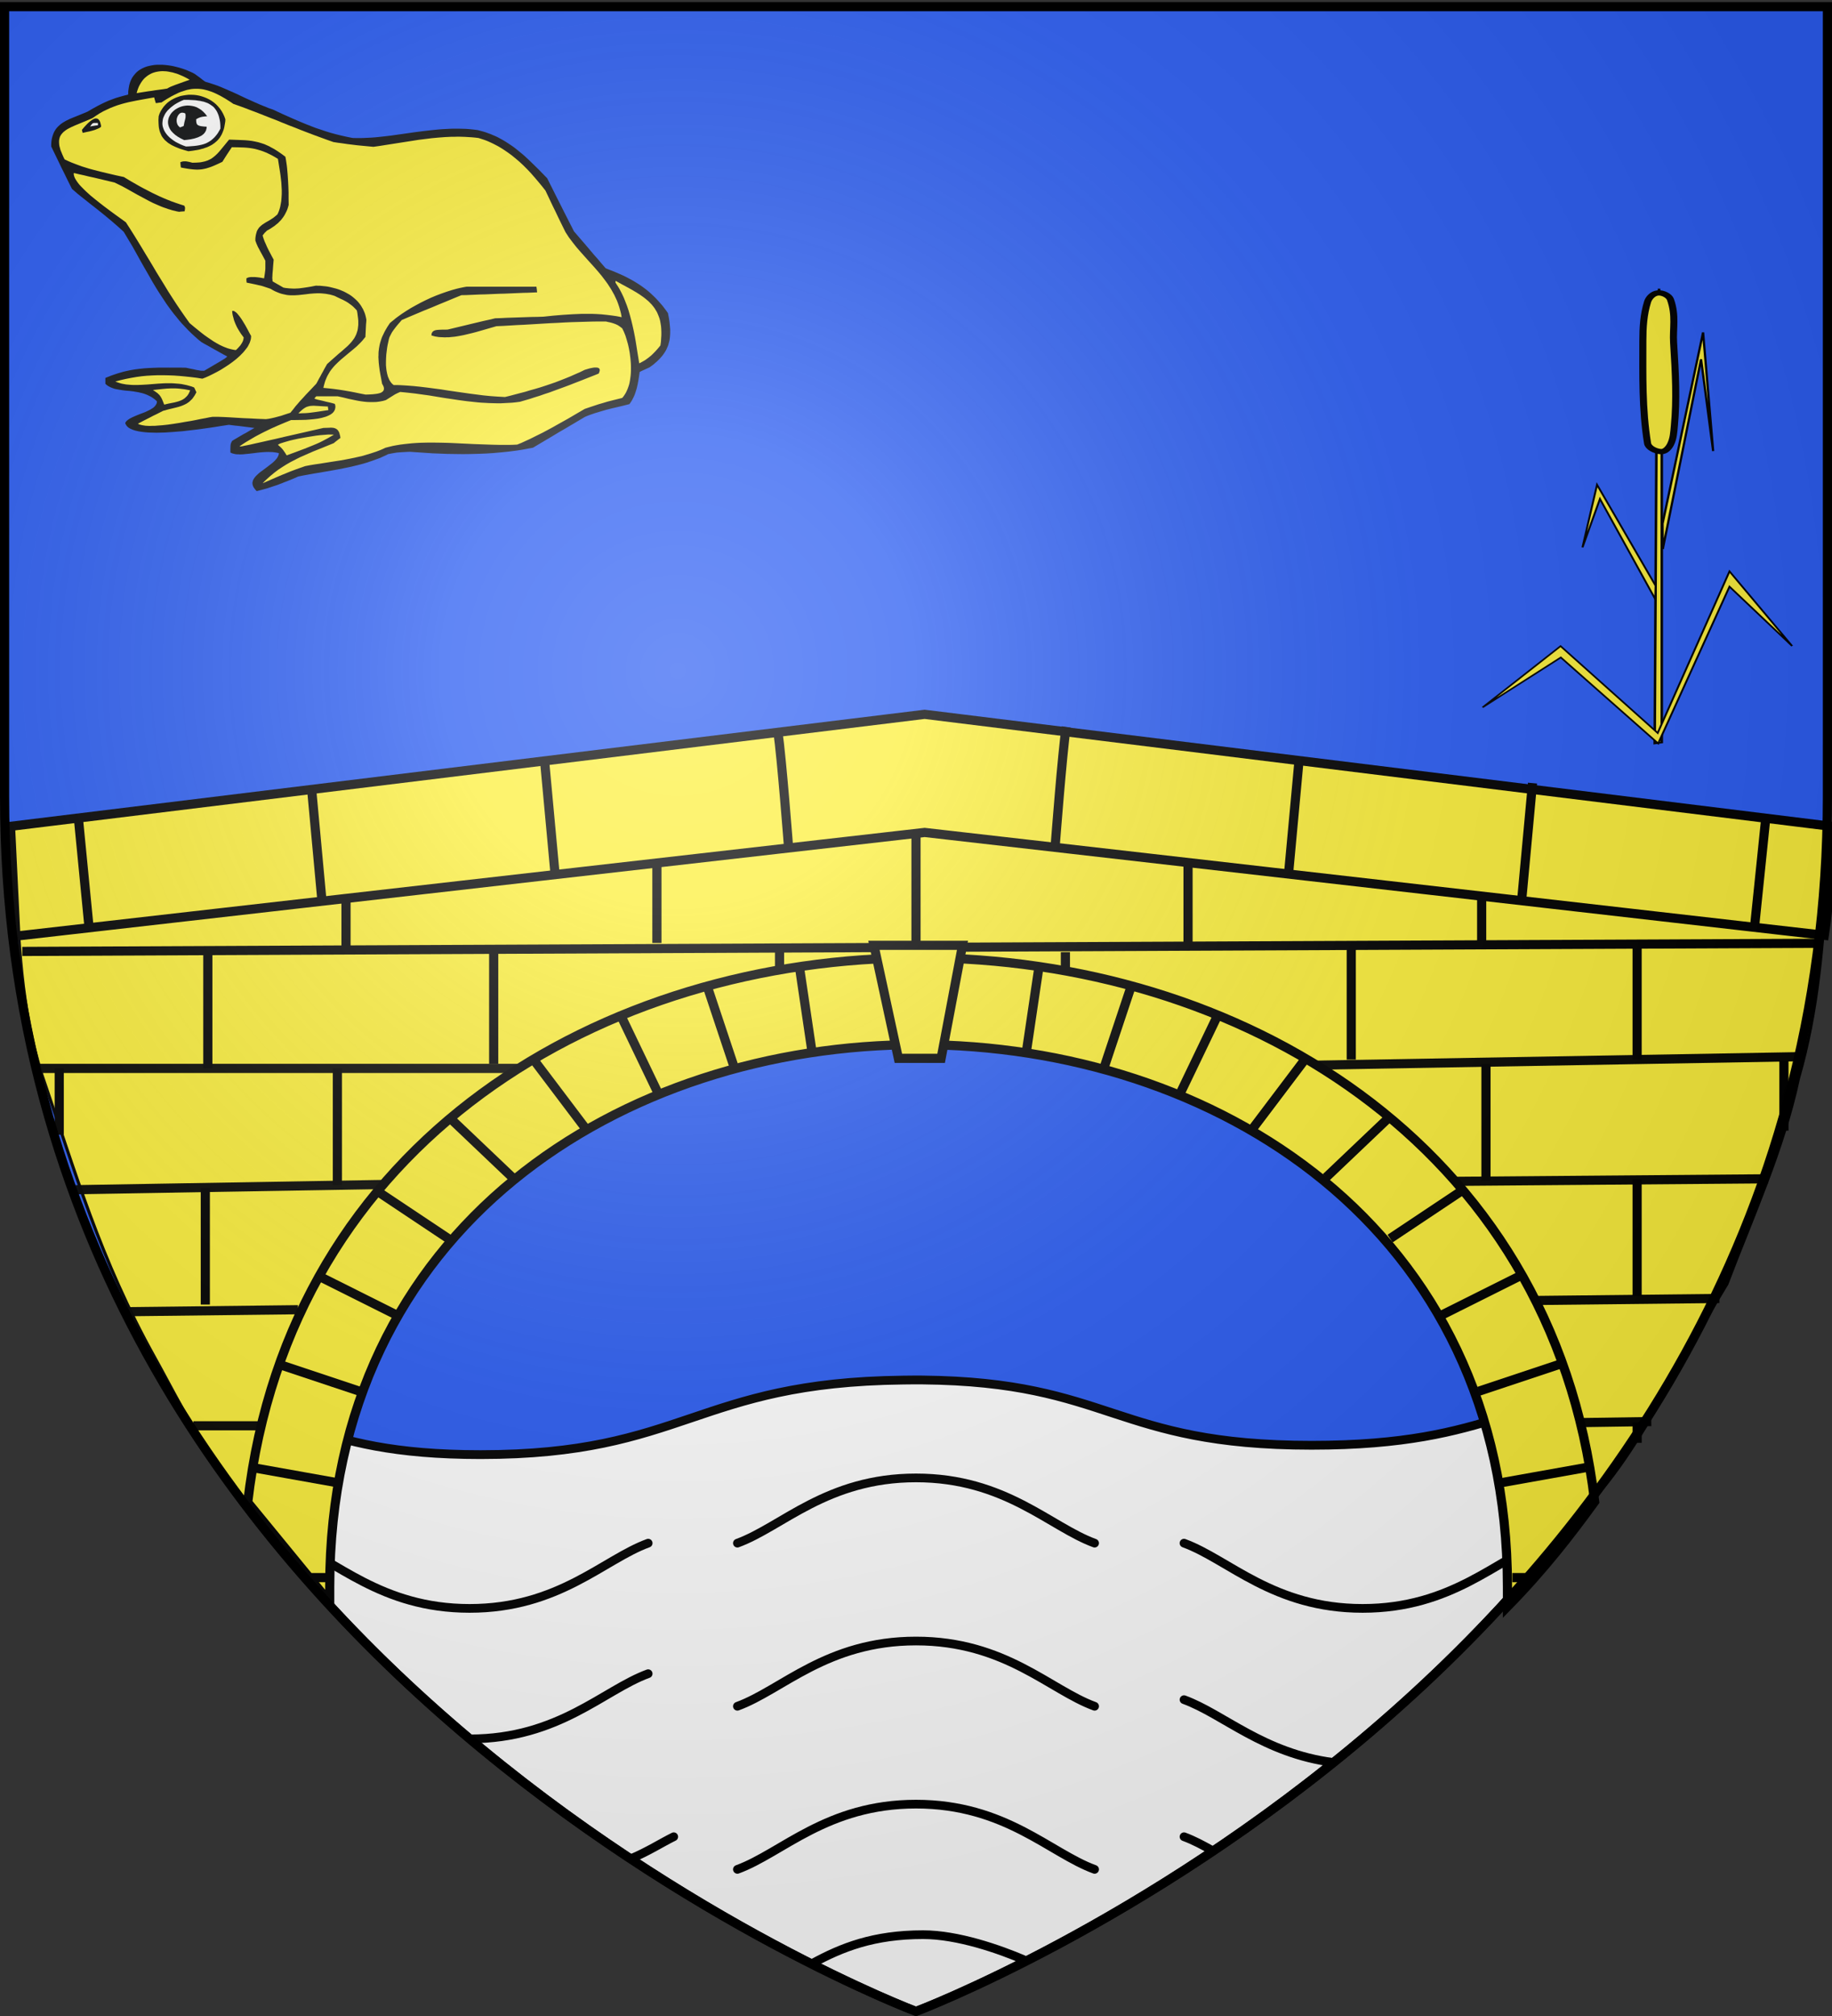 <svg xmlns="http://www.w3.org/2000/svg" xmlns:xlink="http://www.w3.org/1999/xlink" width="600" height="660" version="1.0"><rect width="100%" height="100%" fill="#333333" stroke="none"/><desc>Flag of Canton of Valais (Wallis)</desc><defs><pattern id="n" width="63.433" height="32.822" patternTransform="translate(706.076 -110.317)" patternUnits="userSpaceOnUse"><path d="M1 16.188V1m45.974 15.188v15.634H15.96V16.188M31.467 1v15.188M1 31.822h61.433M1 16.188h61.433" style="fill:none;fill-opacity:1;fill-rule:evenodd;stroke:#000;stroke-width:2;stroke-linecap:square;stroke-linejoin:miter;stroke-miterlimit:4;stroke-dasharray:none;stroke-opacity:1;display:inline"/></pattern><pattern xlink:href="#n" id="o" patternTransform="translate(706.076 -110.317)"/><pattern xlink:href="#n" id="p" patternTransform="translate(706.076 -110.317)"/><pattern xlink:href="#n" id="q" patternTransform="translate(706.076 -110.317)"/><pattern xlink:href="#o" id="u" patternTransform="translate(1455.798 -99.233)"/><pattern xlink:href="#p" id="s" patternTransform="translate(1455.798 -99.233)"/><pattern xlink:href="#q" id="r" patternTransform="translate(1455.798 -99.233)"/><pattern xlink:href="#F" id="E" patternTransform="translate(1455.798 -99.233)"/><pattern xlink:href="#G" id="D" patternTransform="translate(1455.798 -99.233)"/><pattern xlink:href="#H" id="C" patternTransform="translate(1455.798 -99.233)"/><pattern xlink:href="#y" id="F" patternTransform="translate(706.076 -110.317)"/><pattern xlink:href="#y" id="G" patternTransform="translate(706.076 -110.317)"/><pattern xlink:href="#y" id="H" patternTransform="translate(706.076 -110.317)"/><pattern id="y" width="63.433" height="32.822" patternTransform="translate(706.076 -110.317)" patternUnits="userSpaceOnUse"><path d="M1 16.188V1m45.974 15.188v15.634H15.96V16.188M31.467 1v15.188M1 31.822h61.433M1 16.188h61.433" style="fill:none;fill-opacity:1;fill-rule:evenodd;stroke:#000;stroke-width:2;stroke-linecap:square;stroke-linejoin:miter;stroke-miterlimit:4;stroke-dasharray:none;stroke-opacity:1;display:inline"/></pattern><pattern id="aG" width="63.433" height="32.822" patternTransform="translate(706.076 -110.317)" patternUnits="userSpaceOnUse"><path d="M1 16.188V1m45.974 15.188v15.634H15.96V16.188M31.467 1v15.188M1 31.822h61.433M1 16.188h61.433" style="fill:none;fill-opacity:1;fill-rule:evenodd;stroke:#000;stroke-width:2;stroke-linecap:square;stroke-linejoin:miter;stroke-miterlimit:4;stroke-dasharray:none;stroke-opacity:1;display:inline"/></pattern><pattern xlink:href="#aG" id="aH" patternTransform="translate(706.076 -110.317)"/><pattern xlink:href="#aG" id="aI" patternTransform="translate(706.076 -110.317)"/><pattern xlink:href="#aG" id="aJ" patternTransform="translate(706.076 -110.317)"/><pattern xlink:href="#aH" id="aM" patternTransform="translate(1455.798 -99.233)"/><pattern xlink:href="#aI" id="aL" patternTransform="translate(1455.798 -99.233)"/><pattern xlink:href="#aJ" id="aK" patternTransform="translate(1455.798 -99.233)"/><pattern xlink:href="#aX" id="aW" patternTransform="translate(1455.798 -99.233)"/><pattern xlink:href="#aY" id="aV" patternTransform="translate(1455.798 -99.233)"/><pattern xlink:href="#aZ" id="aU" patternTransform="translate(1455.798 -99.233)"/><pattern xlink:href="#aQ" id="aX" patternTransform="translate(706.076 -110.317)"/><pattern xlink:href="#aQ" id="aY" patternTransform="translate(706.076 -110.317)"/><pattern xlink:href="#aQ" id="aZ" patternTransform="translate(706.076 -110.317)"/><pattern id="aQ" width="63.433" height="32.822" patternTransform="translate(706.076 -110.317)" patternUnits="userSpaceOnUse"><path d="M1 16.188V1m45.974 15.188v15.634H15.96V16.188M31.467 1v15.188M1 31.822h61.433M1 16.188h61.433" style="fill:none;fill-opacity:1;fill-rule:evenodd;stroke:#000;stroke-width:2;stroke-linecap:square;stroke-linejoin:miter;stroke-miterlimit:4;stroke-dasharray:none;stroke-opacity:1;display:inline"/></pattern><g id="f"><path id="e" d="M0 0v1h.5z" transform="rotate(18 3.157 -.5)"/><use xlink:href="#e" width="810" height="540" transform="scale(-1 1)"/></g><g id="g"><use xlink:href="#f" width="810" height="540" transform="rotate(72)"/><use xlink:href="#f" width="810" height="540" transform="rotate(144)"/></g><g id="j"><path id="i" d="M0 0v1h.5z" transform="rotate(18 3.157 -.5)"/><use xlink:href="#i" width="810" height="540" transform="scale(-1 1)"/></g><g id="k"><use xlink:href="#j" width="810" height="540" transform="rotate(72)"/><use xlink:href="#j" width="810" height="540" transform="rotate(144)"/></g><g id="L"><path id="K" d="M0 0v1h.5z" transform="rotate(18 3.157 -.5)"/><use xlink:href="#K" width="810" height="540" transform="scale(-1 1)"/></g><g id="M"><use xlink:href="#L" width="810" height="540" transform="rotate(72)"/><use xlink:href="#L" width="810" height="540" transform="rotate(144)"/></g><g id="aa"><path id="Z" d="M0 0v1h.5z" transform="rotate(18 3.157 -.5)"/><use xlink:href="#Z" width="810" height="540" transform="scale(-1 1)"/></g><g id="ab"><use xlink:href="#aa" width="810" height="540" transform="rotate(72)"/><use xlink:href="#aa" width="810" height="540" transform="rotate(144)"/></g><g id="an"><path id="am" d="M0 0v1h.5z" transform="rotate(18 3.157 -.5)"/><use xlink:href="#am" width="810" height="540" transform="scale(-1 1)"/></g><g id="ao"><use xlink:href="#an" width="810" height="540" transform="rotate(72)"/><use xlink:href="#an" width="810" height="540" transform="rotate(144)"/></g><g id="aC"><path id="aB" d="M0 0v1h.5z" transform="rotate(18 3.157 -.5)"/><use xlink:href="#aB" width="810" height="540" transform="scale(-1 1)"/></g><g id="aD"><use xlink:href="#aC" width="810" height="540" transform="rotate(72)"/><use xlink:href="#aC" width="810" height="540" transform="rotate(144)"/></g><g id="bd"><path id="bc" d="M0 0v1h.5z" transform="rotate(18 3.157 -.5)"/><use xlink:href="#bc" width="810" height="540" transform="scale(-1 1)"/></g><g id="be"><use xlink:href="#bd" width="810" height="540" transform="rotate(72)"/><use xlink:href="#bd" width="810" height="540" transform="rotate(144)"/></g><g id="bh"><path id="bg" d="M0 0v1h.5z" transform="rotate(18 3.157 -.5)"/><use xlink:href="#bg" width="810" height="540" transform="scale(-1 1)"/></g><g id="bi"><use xlink:href="#bh" width="810" height="540" transform="rotate(72)"/><use xlink:href="#bh" width="810" height="540" transform="rotate(144)"/></g><radialGradient xlink:href="#a" id="bC" cx="221.445" cy="226.331" r="300" fx="221.445" fy="226.331" gradientTransform="matrix(1.353 0 0 1.349 -77.63 -85.747)" gradientUnits="userSpaceOnUse"/><linearGradient id="a"><stop offset="0" style="stop-color:white;stop-opacity:.314"/><stop offset=".19" style="stop-color:white;stop-opacity:.251"/><stop offset=".6" style="stop-color:#6b6b6b;stop-opacity:.125"/><stop offset="1" style="stop-color:black;stop-opacity:.125"/></linearGradient></defs><g style="display:inline"><path d="M300 658.5s298.5-112.32 298.5-397.772V2.176H1.5v258.552C1.5 546.18 300 658.5 300 658.5" style="fill:#2b5df2;fill-opacity:1;fill-rule:evenodd;stroke:none;stroke-width:1px;stroke-linecap:butt;stroke-linejoin:miter;stroke-opacity:1"/><g style="fill:#2b5df2"><path d="M302.031 451.813c-1.995-.02-4.06.007-6.187.03-68.045.764-71.618 24.407-138.469 24.407-56.666 0-62.784-16.953-103.312-22.594C139.728 598.196 300 658.5 300 658.5s161.253-60.683 246.719-206.187c-50.848 3.187-56.332 20.874-117.157 20.875-64.761 0-65.675-20.771-127.53-21.375" style="fill:#fff;fill-opacity:1;fill-rule:evenodd;stroke:none" transform="translate(0 -.031)"/><g style="fill:none;stroke:#000;stroke-opacity:1"><path d="M241.506 505.23c14.623-5.34 29.247-21.36 58.494-21.36s43.87 16.02 58.494 21.36M241.506 612.03c14.623-5.34 29.247-21.36 58.494-21.36s43.87 16.02 58.494 21.36M153.906 569.313c29.163-.047 43.773-16.012 58.375-21.344M241.506 558.63c14.623-5.34 29.247-21.36 58.494-21.36s43.87 16.02 58.494 21.36M206.563 608.563c5.794-2.448 10.132-5.272 14.093-7.22M335.828 641.828c-8.639-3.718-22.24-8.422-33.515-8.422-16.165 0-26.63 4.165-36.281 9.43M387.781 556.469c12.905 4.712 25.942 17.577 48.906 20.562M387.781 601.344c3.112 1.136 6.247 2.807 9.5 4.656M387.77 505.23c14.623 5.34 29.247 21.36 58.494 21.36s43.87-16.02 58.494-21.36M95.298 505.23c14.624 5.34 29.247 21.36 58.495 21.36s43.87-16.02 58.494-21.36" style="fill:none;fill-opacity:1;fill-rule:evenodd;stroke:#000;stroke-width:2.846;stroke-linecap:round;stroke-linejoin:round;stroke-miterlimit:4;stroke-opacity:1;stroke-dasharray:none" transform="translate(0 -.031)"/></g><path d="M302.031 450.375c-2.017-.02-4.094.007-6.219.031-34.186.383-52.34 6.588-70.093 12.594-17.754 6.005-35.086 11.812-68.344 11.812-28.191 0-43.623-4.18-57.219-9.093S74.698 455.096 54.25 452.25l-2.906-.406 1.5 2.531C138.817 599.435 299.5 659.844 299.5 659.844l.5.187.5-.187S462.163 599.06 547.938 453.03l1.375-2.312-2.688.187c-25.585 1.604-39.869 6.88-55.156 11.688-15.288 4.807-31.632 9.156-61.906 9.156-32.23 0-48.36-5.11-64.407-10.375s-32.038-10.696-63.125-11m0 2.875c30.769.3 46.153 5.572 62.219 10.844s32.78 10.531 65.313 10.531c30.55 0 47.377-4.479 62.75-9.312 14.737-4.634 28.35-9.487 51.687-11.282-84.77 141.935-241.244 201.89-244 202.938-2.752-1.046-158.041-60.542-243.031-201.313 18.047 2.924 29.24 8.06 42.219 12.75 13.761 4.973 29.712 9.282 58.187 9.281 33.593 0 51.493-5.993 69.25-12s35.392-12.026 69.25-12.406c2.128-.024 4.183-.05 6.156-.031" style="fill:#000;fill-opacity:1;fill-rule:evenodd;stroke:none" transform="translate(0 -.031)"/><g style="fill:#fcef3c"><g style="fill:#fcef3c;display:inline"><g style="fill:#fcef3c;stroke:#000"><g style="fill:#fcef3c;stroke:#000"><g style="fill:#fcef3c;stroke:#000"><path d="M305.49 159.373 3.333 193.248c1.298 21.906 1.843 43.812 8.754 65.718 10.89 31.611 19.05 60.498 36.998 92.7 11.107 19.928 26.263 53.035 48.592 58.738 1.04-115.425 100.066-172.247 200.406-173.187 103.526-.97 208.45 57.533 208.625 172.468 23.573-14.833 39.023-52.412 57.283-82.121 8.369-22.084 18.505-44.088 23.431-67.285 6.453-22.323 8.084-44.646 9.38-66.969z" style="fill:#fcef3c;fill-opacity:1;fill-rule:evenodd;stroke:#000;stroke-width:1;stroke-linecap:butt;stroke-linejoin:miter;stroke-miterlimit:4;stroke-opacity:1;stroke-dasharray:none;display:inline" transform="translate(1.6 92.774)"/><path d="m5.692 218.708 589.754-2.675M66.468 218.765v38.184M65.64 296.133v38.184M534.573 372.915v6.67M534.573 293.304v38.184M534.573 215.937v38.184M440.952 215.937v38.184M160.089 217.351v38.184M108.894 256.95v38.183M485.075 255.535v38.184M582.656 254.363v23.026M17.799 256.95v21.752" style="fill:#fcef3c;stroke:#000;stroke-width:3;stroke-linecap:butt;stroke-linejoin:miter;stroke-miterlimit:4;stroke-opacity:1;stroke-dasharray:none" transform="translate(1.6 92.774)"/><path d="M40.267 336.648 96 336M61.711 374H84M23.197 296.709 124 295M11.38 257H169M513 373l26.207-.385M499 333l62.525-.68M472 294l105.506-.858M426 256l163.328-2.865" style="fill:#fcef3c;fill-opacity:1;fill-rule:evenodd;stroke:#000;stroke-width:3;stroke-linecap:butt;stroke-linejoin:miter;stroke-miterlimit:4;stroke-opacity:.97;stroke-dasharray:none" transform="translate(1.6 92.774)"/><path d="M347.33 218.937v6.184M253.71 217.937v6.184" style="fill:#fcef3c;stroke:#000;stroke-width:3;stroke-linecap:butt;stroke-linejoin:miter;stroke-miterlimit:4;stroke-opacity:1;stroke-dasharray:none" transform="translate(1.6 92.774)"/></g><path d="M213.546 187.753v28.184M387.495 190.339v26.184M298.4 177.753v38.184M111.723 201.167v16.184M483.661 199.753v16.184" style="fill:#fcef3c;stroke:#000;stroke-width:3;stroke-linecap:butt;stroke-linejoin:miter;stroke-miterlimit:4;stroke-opacity:1;stroke-dasharray:none" transform="translate(1.6 92.774)"/></g><g style="fill:#fcef3c;stroke:#000"><g style="fill:#fcef3c;stroke:#000"><path d="M1026.175-314.82v-5.13c0-236.945 385.716-236.462 385.716 0v6.444c11.882-12.116 20.604-23.405 28.568-34.367-28.096-236.781-413.474-238.08-441.144.262z" style="fill:#fcef3c;fill-opacity:1;fill-rule:evenodd;stroke:#000;stroke-width:3;stroke-linecap:butt;stroke-linejoin:miter;stroke-miterlimit:4;stroke-opacity:1;stroke-dasharray:none;display:inline" transform="translate(-918.186 839.48)"/><path d="m1204.412-530 8 37h14l7-37z" style="fill:#fcef3c;fill-opacity:1;fill-rule:evenodd;stroke:#000;stroke-width:3;stroke-linecap:butt;stroke-linejoin:miter;stroke-miterlimit:4;stroke-opacity:1;stroke-dasharray:none" transform="translate(-918.186 839.48)"/></g><g style="fill:#fcef3c;stroke:#000"><path d="M1019.138-323H1025M1001-359l28 5M1009-393l27 9M1022-422l26 13M1041-450l24 16M1065.5-473.5 1086-454M1093-492.5l17 22.5M1122-506l12 25M1180-523l4 27M1150-516l9 27" style="fill:#fcef3c;stroke:#000;stroke-width:3;stroke-linecap:butt;stroke-linejoin:miter;stroke-miterlimit:4;stroke-opacity:1;stroke-dasharray:none" transform="translate(-918.186 839.48)"/></g><g style="fill:#fcef3c;stroke:#000"><path d="M1017.986-323H1025M1001-359l28 5M1009-393l27 9M1022-422l26 13M1041-450l24 16M1065.5-473.5 1086-454M1093-492.5l17 22.5M1122-506l12 25M1180-523l4 27M1150-516l9 27" style="fill:#fcef3c;stroke:#000;stroke-width:3;stroke-linecap:butt;stroke-linejoin:miter;stroke-miterlimit:4;stroke-opacity:1;stroke-dasharray:none" transform="matrix(-1 0 0 1 1520.279 839.48)"/></g></g><g style="fill:#fcef3c;stroke:#000"><path d="m1.84 177.753 299.387-36.669 296.985 36.67c-.13 11.891-.463 23.783-2.32 35.675l-294.665-33.676L3.591 213.694z" style="fill:#fcef3c;fill-opacity:1;fill-rule:evenodd;stroke:#000;stroke-width:3;stroke-linecap:butt;stroke-linejoin:miter;stroke-miterlimit:4;stroke-opacity:1;stroke-dasharray:none" transform="translate(1.6 92.774)"/><g style="fill:#fcef3c;stroke:#000"><path d="M253.144 146.64c1.276 8.613 3.536 38.184 3.536 38.184M176.777 156.54l3.535 38.184M100.41 165.025l3.535 38.184M24.042 174.803l3.535 36.184" style="fill:#fcef3c;stroke:#000;stroke-width:3;stroke-linecap:butt;stroke-linejoin:miter;stroke-miterlimit:4;stroke-opacity:1;stroke-dasharray:none" transform="translate(1.6 92.774)"/></g><g style="fill:#fcef3c;stroke:#000"><path d="M253.144 146.64c1.276 8.613 3.536 38.184 3.536 38.184M176.777 156.54l3.535 38.184M100.41 165.025l3.535 38.184M24.042 176.803l3.535 34.184" style="fill:#fcef3c;stroke:#000;stroke-width:3;stroke-linecap:butt;stroke-linejoin:miter;stroke-miterlimit:4;stroke-opacity:1;stroke-dasharray:none" transform="matrix(-1 0 0 1 602.322 91.35)"/></g></g></g></g></g><g style="display:inline"><path d="m176.324 236.992.383-.536.306-.498.192-.497.115-.498.038-.498-.077-.46-.115-.46-.191-.42-.268-.46-.307-.422-.344-.42-.422-.422-.42-.421-.46-.422-.498-.383-2.107-1.647-2.03-1.646-.42-.422-.422-.421-.383-.46-.345-.42-.268-.46-.23-.498-.153-.46-.076-.498.536-.153.574-.115.575-.076.574-.077 1.187-.038h1.188l1.225.076 1.226.115 1.225.153 1.226.154 1.187.153 1.149.115 1.11.115 1.035.038.498-.038h.497l.46-.039.421-.076.422-.115.42-.115.384-.153.345-.192v-1.379l-.039-1.11-.038-.46-.115-.498-.191-.46-.269-.497-.957-.613-.996-.613-.995-.613-.996-.612-1.034-.575-.996-.613-.996-.612-1.034-.613 1.15-.153 1.148-.154 1.149-.153 1.149-.153 1.149-.153 1.149-.115 1.149-.153 1.149-.153 1.225.191 1.724.268 2.183.383 2.527.383 2.834.421 3.026.383 3.14.383 3.18.269 1.608.114 1.57.115 1.532.039 1.493.038 1.456-.038 1.378-.039 1.303-.115 1.263-.153 1.15-.191 1.072-.268.919-.307.842-.383.69-.421.574-.536.383-.575.268-.65-.191-.307-.192-.307-.268-.268-.306-.268-.345-.268-.345-.23-.42-.23-.422-.23-.881-.42-.957-.422-.996-.421-.996-.383-.996-.421-.919-.46-.46-.23-.42-.23-.384-.268-.383-.23-.344-.267-.307-.307-.268-.306-.191-.307-.192-.306-.153-.345-.077-.383v-.383l.537-.536.574-.46.575-.42.612-.384.575-.306.613-.307.65-.268.613-.23.651-.19.613-.154.651-.153.651-.115 1.264-.23 1.264-.153 1.264-.115 1.225-.153 1.188-.192 1.149-.23.536-.114.536-.192.498-.191.498-.23.498-.268.46-.268.42-.345.422-.383v-2.221l-.958-.422-.919-.383-.92-.344-.88-.307-.88-.306-.882-.268-.88-.268-.881-.23-1.685-.383-1.724-.307-1.685-.23-1.723-.19-1.686-.116-1.761-.076-1.762-.077h-7.66l-2.106.038-1.685.383-1.302.268-.958.23-.727.115-.536.115-.46.038h-.919l-2.49-1.532-1.914-1.187-1.38-.842-.957-.613-.65-.421-.384-.307-.268-.23-.23-.268 1.188-.65 1.187-.69 1.149-.69 1.149-.65 1.149-.69 1.149-.69 1.149-.65 1.149-.69 1.263-1.072 1.226-1.15 1.149-1.11 1.149-1.187 1.072-1.187 1.073-1.188 1.034-1.225.957-1.264.996-1.264.919-1.264.919-1.302.88-1.302.843-1.34.843-1.341.843-1.34.804-1.34 1.57-2.72 1.494-2.758 1.493-2.719 1.494-2.757 1.455-2.758 1.456-2.719 1.531-2.68 1.532-2.682 1.15-1.11 1.187-1.111 1.187-1.073 1.187-1.072 2.375-2.068 2.412-2.03 2.375-1.953 2.298-1.915 2.298-1.915 2.144-1.953.958-1.992.957-2.03.92-1.991.957-1.992.919-2.03.919-1.991.92-1.992.918-1.991v-.804l-.038-.766-.077-.728-.114-.69-.154-.65-.191-.613-.192-.575-.23-.574-.268-.498-.268-.46-.306-.46-.345-.42-.383-.422-.383-.345-.383-.383-.46-.344-.42-.307-.498-.306-.498-.306-.498-.268-1.072-.537-1.15-.498-2.45-1.034-2.643-1.149-1.877-1.149-1.723-.995-.843-.46-.804-.421-.842-.421-.805-.383-.842-.383-.881-.345-.88-.345-.92-.344-.996-.307-1.034-.306-1.072-.307-1.15-.306-.037-1.264-.154-1.149-.191-1.11-.268-.996-.345-.92-.421-.88-.498-.766-.536-.69-.575-.65-.65-.575-.728-.498-.728-.421-.804-.383-.805-.307-.88-.23-.881-.191-.92-.153-.957-.077h-1.915l-.996.077-.995.115-.996.153-.996.191-1.034.268-.996.269-.957.306-.996.345-.957.383-.92.42-.919.422-.88.498-.958.728-.957.727-.92.766-.957.728-1.455.46-1.456.497-1.493.537-1.455.612-1.456.652-1.493.689-1.494.69-1.494.727-3.025 1.494-3.102 1.455-1.57.728-1.609.689-1.609.69-1.685.612-1.723.843-1.723.842-1.724.805-1.723.804-1.685.766-1.724.766-1.685.727-1.762.728-1.723.69-1.762.612-1.838.651-1.8.575-1.877.536-1.953.498-1.953.46-2.03.42-1.379.04h-1.378l-1.379-.04-1.379-.076-1.417-.076-1.378-.115-1.418-.153-1.378-.154-2.796-.344-2.834-.422-2.796-.42-2.834-.422-2.834-.383-2.834-.345-1.417-.153-1.417-.153-1.417-.115-1.417-.077-1.417-.076-1.417-.039h-1.417l-1.417.039-1.379.038-1.417.115-1.417.153-1.417.192-.957.268-.958.268-.957.306-.881.345-.92.344-.842.383-.88.383-.843.422-.805.46-.804.459-.804.498-.766.498-.766.536-.766.536-.766.536-.728.575-1.455 1.225-1.455 1.264-1.417 1.34-1.417 1.418-2.873 2.949-2.949 3.178-1.187 2.49-1.187 2.49-1.187 2.489-1.226 2.527-1.187 2.49-1.226 2.528-1.225 2.527-1.226 2.528-1.417 1.723-1.417 1.724-1.417 1.723-1.417 1.762-1.417 1.762-1.455 1.723-1.417 1.762-1.455 1.762-1.686.69-1.646.688-1.609.728-1.57.728-1.494.804-1.493.843-1.417.88-1.38.92-.688.498-.69.536-.69.536-.65.536-.651.575-.651.612-.613.613-.651.651-.613.651-.613.69-.612.727-.613.728-.613.766-.574.804-.613.843-.575.88-.306 1.648-.23 1.57-.153 1.493L27 176.52v1.379l.038.689.039.651.076.651.077.651.153.613.153.613.153.613.23.612.23.575.268.613.306.574.345.575.383.574.383.536.46.575.46.536.535.574.537.537.612.536.613.574.69.536.727.537.881.42.88.422.882.421.88.46.192 1.455.23 1.532.268 1.57.345 1.57.23.805.23.766.267.804.307.766.344.728.383.766.422.69.46.689 2.144.574 2.145.536 2.03.498 2.03.536 1.99.613 1.954.613.957.345.958.344.957.383.92.422 2.335 1.455 2.337 1.455 2.336 1.456 2.336 1.417 2.298 1.455 2.336 1.455 2.336 1.456 2.336 1.455 1.417.268 1.38.268 1.416.268 1.417.23 2.796.383 2.796.307 2.834.268 2.757.191 2.796.115 2.796.077 2.757.038 2.758-.038 2.757-.039 2.758-.115 2.719-.114 2.719-.192 2.719-.191 2.68-.192 1.648.077 1.302.076.996.077.804.076.69.115.689.115.766.153.919.192.957.498.958.46.957.459.996.383.995.383.996.383.996.345.996.344 2.03.613 2.068.536 2.03.498 2.106.46 2.068.421 2.068.383 2.068.383 2.068.383 2.03.345 2.03.383 2.03.383 1.953.421 1.838.843 1.877.804 1.876.766 1.877.766 1.876.65 1.877.652 1.877.536 1.838.498z" style="fill:#131516;fill-opacity:1;fill-rule:evenodd;stroke:none" transform="matrix(-.91 0 0 .867 244.064 -45.183)"/><path d="m172.992 233.852-.728-.728-.69-.65-.688-.652-.728-.613-.69-.612-.727-.575-.728-.574-1.493-1.034-1.456-.958-1.532-.92-1.57-.842-1.57-.842-1.647-.766-1.647-.766-1.685-.766-3.562-1.494-3.753-1.608-.574-.498-.613-.498-.613-.498-.613-.46.115-.842.192-.728.076-.306.115-.307.115-.23.153-.23.115-.229.154-.153.153-.192.191-.115.345-.23.383-.153.421-.114.46-.039.46-.038.497.038 1.073.039 1.11.038 5.285 1.264 4.634 1.11 4.022.958 3.408.842 2.95.69 2.412.574 1.991.46 1.609.383 1.225.268.958.191.65.154.46.076.307.039h.153l.038-.039.039-.038-1.034-.766-1.073-.728-1.11-.69-1.111-.688-1.11-.69-1.15-.65-1.187-.652-1.149-.613-2.413-1.225-2.374-1.111-2.413-1.072-2.413-1.034h-1.57l-2.374-.039-1.379-.038-1.417-.115-1.494-.153-1.417-.192-.727-.153-.69-.153-.65-.192-.652-.191-.574-.23-.575-.268-.498-.268-.46-.306-.42-.345-.345-.383-.268-.421-.23-.46-.115-.498-.077-.498.039-.574.153-.613.843-.268 1.034-.268 1.148-.268 1.15-.307 1.11-.268.958-.23.727-.23.383-.152-.153-.269-.153-.23-.192-.19-.191-.192h-7.66l-2.03.46-2.068.535-1.072.23-1.034.23-1.11.23-1.073.191-1.11.153-1.111.115-1.111.039h-1.11l-1.111-.039-1.15-.153-.574-.115-.574-.115-.575-.153-.574-.191-2.03-1.34-1.225-.805-.881-.46-.996-.46-2.604.269-2.605.306-2.642.383-2.643.383-2.642.46-2.681.46-2.68.42-2.682.422-2.719.383-2.72.306-1.378.154-1.34.114-1.379.077-1.34.077-1.38.038-1.378.038H87.97l-1.378-.076-1.379-.077-1.379-.077-1.378-.153-1.38-.191-1.76-.536-1.763-.537-1.761-.612-1.8-.575-1.762-.65-1.8-.614-1.762-.69-1.8-.688-1.8-.69-1.761-.69-1.762-.727-1.8-.728-1.762-.727-1.762-.728-1.761-.728-1.724-.727-.153-.345-.115-.345-.076-.268-.039-.268v-.23l.039-.191.076-.153.115-.153.153-.115.153-.077.154-.077.23-.038.459-.038h.498l.536.076.575.115.536.115.536.153.842.268.498.154 1.724.88 1.761.805 1.724.804 1.8.766 1.762.728 1.8.727 1.8.652 1.838.65 1.8.613 1.838.575 1.838.536 1.8.575 1.839.497 1.8.498 1.8.498 1.8.46 2.566-.153 2.604-.192 2.566-.268 2.566-.345 2.528-.344 2.566-.383 2.527-.383 2.528-.383 2.528-.422 2.489-.344 2.49-.345 2.45-.306 2.451-.269 2.413-.191 1.187-.077 1.226-.076 1.187-.039h1.187l.383-.344.345-.345.307-.421.306-.46.268-.498.191-.498.23-.536.153-.574.154-.613.115-.613.114-.613.077-.65.115-1.303v-1.379l-.038-1.34-.077-1.34-.153-1.303-.153-1.263-.192-1.15-.23-1.072-.191-.957-.23-.804-.46-.958-.46-.92-.535-.803-.575-.805-.574-.766-.575-.727-.612-.728-.613-.766-2.643-1.187-2.68-1.188-2.681-1.187-2.72-1.149-2.68-1.187-2.681-1.149-2.72-1.187-2.68-1.15-1.724-.037-1.685-.077-1.723-.077-1.685-.076-1.724-.039-1.685-.076-1.723-.077-1.685-.076-1.724-.039-1.685-.076-1.723-.077-1.685-.076-1.724-.077-1.685-.038-1.723-.077-1.685-.077.076-.536.038-.536.077-.536.077-.536h25.085l.88.153.881.191.881.192.92.23 1.838.536 1.838.613 1.877.689 1.915.766 1.838.804 1.876.92 1.839.957 1.761.996 1.762 1.034 1.647 1.072 1.609 1.11 1.531 1.15.728.574.69.613.689.574.65.575.46.728.46.727.383.69.383.689.345.69.306.689.306.65.269.652.23.69.19.65.192.651.154.652.114.65.115.652.077.65.076.652.039.69v.65l.038.69-.038.69-.077 1.416-.153 1.455-.191 1.532-.269 1.609-.306 1.685-.306 1.762-.23.383-.153.345-.154.344-.076.307-.038.268v.268l.038.23.038.23.115.19.115.192.153.154.192.153.191.153.23.115.23.115.268.076.574.154.613.114.651.077.651.077 1.34.076 1.188.039 1.915-.383 1.915-.422 1.915-.383 1.876-.344 1.877-.307 1.876-.268 1.915-.23 1.915-.191-.191-.881-.23-.88-.23-.805-.306-.804-.307-.766-.344-.69-.383-.69-.383-.689-.422-.612-.46-.613-.459-.575-.498-.574-1.034-1.072-1.072-1.035-2.26-1.991-2.297-1.992-1.15-1.034-1.072-1.11-.536-.575-.498-.574-.498-.651-.498-.613-.038-.843-.038-.804-.038-.804-.039-.805-.038-.804-.038-.804-.077-.804-.038-.843.153-.842.191-.843.23-.766.307-.766.306-.728.383-.69.383-.688.421-.613.46-.613.498-.574.536-.537.536-.498.574-.497.575-.46.613-.421.65-.383.652-.383.65-.345.69-.306.69-.307.727-.268.69-.23.727-.191.728-.192.728-.191.727-.153.728-.115.728-.077.727-.076.728-.077h.728l.689-.038 1.647.344 1.532.268 1.493.23 1.417.192.69.038.727.038h.69l.69-.038.688-.038.69-.077.727-.076.728-.154.996-.612.957-.575.958-.574.957-.575.039-.421.038-.421.038-.46-.038-.651-.038-.92-.115-1.301-.115-1.724-.192-2.298.651-1.264.613-1.225.575-1.15.536-1.148.46-1.11.459-1.073.383-1.11.306-1.073-.383-.498-.344-.46-.422-.42-.383-.422-.727-.421-.728-.46-.651-.46-.651-.46-.613-.535-.613-.498-.536-.575-.536-.574-.46-.613-.46-.651-.42-.69-.345-.689-.345-.728-.306-.766-.23-.765-.23-.843.039-2.336v-2.337l.076-2.336.115-2.336.153-2.336.192-2.26.115-1.072.153-1.073.153-1.072.191-1.034 1.418-1.11 1.34-.958 1.264-.843 1.225-.689.575-.345.574-.268.575-.268.574-.268 1.11-.383 1.111-.345 1.15-.268 1.148-.23 1.188-.153 1.263-.115 2.681-.115 3.064-.114 1.609 2.068 1.378 1.761.651.805.613.69.651.65.651.575.345.268.345.268.344.23.383.191.383.192.383.191.46.153.421.153.46.115.498.115.536.115.574.077 1.187.076 1.34.039.69-.192.613-.153.575-.115.497-.077h.537l.46.039.459.115.498.191-.039.498-.038.46-.038.498-.077.536-1.149.23-1.072.191-.996.153-.92.115-.88.077-.842.038-.843-.038-.804-.077-.805-.153-.804-.192-.842-.268-.881-.306-.92-.383-.995-.46-1.034-.498-1.15-.574-.842-1.417-.842-1.379-.843-1.34-.88-1.379-2.299.038-2.106.077-1.034.076-.996.115-.957.154-.958.191-.957.268-.996.307-.957.344-.996.421-1.034.498-1.034.537-1.11.65-1.15.728-.344 2.26-.383 2.528-.192 1.34-.153 1.379-.153 1.417-.077 1.455-.076 1.417v1.417l.076 1.417.115 1.38.115.689.115.65.115.652.153.612.191.652.192.574.23.575.268.574.727.651.728.613.728.498.69.46 1.34.804 1.187.804.536.46.498.497.23.268.191.307.192.306.191.345.153.345.115.42.115.422.115.46.077.498.076.536.039.574v.613l-.23.651-.192.536-.23.537-.268.65-.42.805-.537 1.072-.766 1.456-.957 1.876v2.949l.038.651.076.613.077.651.115.804.153.996.804-.153.843-.153.88-.115.882-.077h1.263l.383.039.383.076.345.077.306.153.269.153v.804l-.039.383-.038.422-1.8.383-1.379.306-1.072.268-.881.192-.766.23-.766.268-.88.306-1.073.383-.804.498-.766.421-.766.345-.728.306-.728.268-.727.192-.69.153-.689.153-.69.077-.689.038h-1.34l-1.34-.077-1.341-.153-1.34-.153-1.38-.191-1.378-.115-1.417-.077h-.728l-.727.038-.766.077-.766.077-.804.153-.805.153-.804.23-.842.268-1.034.536-.996.498-1.034.498-.958.536-.498.306-.497.345-.498.383-.498.383-.498.421-.498.498-.498.536-.498.575-.191 1.034-.115.996-.115.919-.077.88v1.609l.077.728.077.69.114.65.192.652.191.612.23.575.268.536.268.536.345.498.345.498.383.498.421.498.421.46.46.497 1.034.958 1.11 1.034 1.188 1.034 1.264 1.187 1.378 1.264 1.456 1.379.498.919.497.919.46.92.498.918.46.92.497.919.46.919.498.957 2.03 2.26 1.608 1.762 1.187 1.378.996 1.111.804.996.805.957.842 1.15 1.073 1.378 1.148.383 1.111.383 1.072.383 1.111.306 1.072.307 1.111.268 1.072.23 1.111.153 2.91-.115 2.72-.153 2.604-.115 2.451-.153 2.336-.154 2.183-.114 2.03-.077h1.953l1.15.191 1.416.307 1.609.306 1.762.383 1.914.383 2.03.345 2.03.383 2.106.345 2.068.306 1.992.23.996.076.919.077.919.077h.88l.843.038.766-.038.728-.039.69-.115.612-.115.575-.153.46-.153.42-.23-1.11-.612-1.11-.613-1.15-.613-1.149-.613-1.11-.613-1.15-.574-1.148-.613-1.15-.613-1.99-.574-1.839-.46-.88-.23-.843-.23-.805-.267-.766-.307-.727-.344-.69-.383-.306-.23-.345-.23-.306-.268-.306-.307-.307-.306-.306-.306-.268-.345-.268-.421-.268-.383-.269-.46-.23-.46-.267-.497.23-.498.19-.46.192-.421.192-.421.919-.383.92-.268.918-.269.92-.191.919-.192.919-.114.957-.077.92-.077.919-.038h1.877l.957.038 1.838.115 1.838.153 1.838.154 1.8.115 1.762.076h1.724l.842-.038.843-.077.842-.076.805-.154.804-.153.766-.23.766-.268.766-.306-1.915-.536-1.915-.46-1.877-.383-1.915-.344-1.876-.269-1.915-.191-1.915-.115-1.915-.077h-1.915l-1.953.039-1.992.076-1.991.154-1.992.191-2.068.23-2.068.268-2.106.345-1.149-.46-1.226-.574-1.34-.69-1.417-.766-1.455-.842-1.456-.958-1.455-.996-1.417-1.072-.651-.536-.69-.575-.612-.574-.613-.575-.574-.612-.575-.613-.498-.613-.46-.613-.459-.612-.383-.613-.306-.651-.307-.651-.191-.613-.192-.651-.076-.613-.039-.651.575-1.072.728-1.456.842-1.608.958-1.647.497-.804.498-.728.498-.651.46-.575.23-.23.268-.23.23-.153.19-.153.23-.115.23-.038h.383l-.038.613-.076.574-.115.613-.153.575-.154.612-.153.613-.23.613-.23.613-.268.613-.268.612-.344.651-.345.613-.383.651-.421.69-.46.65-.498.69.039.306.038.307.077.306.076.307.115.306.153.306.153.307.192.306.383.613.498.574.498.575.574.574.613-.076.574-.115.613-.153.575-.153.612-.192.575-.23.574-.23.613-.268 1.149-.574 1.11-.651 1.111-.69 1.073-.766 1.072-.766 1.034-.766.996-.804.957-.804 1.8-1.532 1.609-1.417 1.57-2.298 1.57-2.374 1.532-2.375 1.494-2.413 1.455-2.374 1.417-2.451 1.417-2.413 1.417-2.413 1.379-2.451 1.379-2.413 1.378-2.375 1.379-2.412 1.379-2.375 1.378-2.336 1.38-2.298 1.416-2.298 1.915-1.455 2.68-2.03 1.571-1.226 1.609-1.264 1.646-1.34 1.647-1.379 1.609-1.379 1.493-1.417.69-.689.65-.69.614-.65.574-.652.498-.65.421-.613.383-.613.307-.575.23-.536.153-.536.076-.46-.038-.46-1.838.46-1.839.422-1.8.46-1.838.42-1.838.46-1.839.46-1.838.46-1.838.459-1.34.69-1.341.689-1.34.766-1.38.804-2.718 1.608L216 127.19l-1.417.804-1.456.766-1.493.69-1.532.689-.766.306-.766.268-.805.307-.765.23-.805.268-.804.191-.843.23-.842.153-.46-.076-.498-.039-.497-.038-.498-.038-.115-.766-.039-.498.039-.23.038-.191.115-.23.115-.23 1.532-.498 1.493-.536 1.456-.536 1.455-.613 1.417-.613 1.417-.65 1.379-.69 1.379-.69 1.34-.727 1.34-.728 1.303-.728 1.302-.766 2.49-1.493 2.412-1.532 2.872-.651 2.796-.69 2.757-.689 2.681-.728 1.34-.383 1.303-.421 1.302-.421 1.302-.498 1.264-.498 1.225-.498 1.264-.574 1.226-.613.46-.996.382-.92.345-.88.306-.804.192-.766.191-.728.077-.69.038-.612v-.613l-.076-.536-.115-.536-.153-.498-.23-.46-.268-.421-.307-.383-.344-.383-.422-.383-.42-.345-.499-.344-.498-.307-1.149-.612-1.302-.613-2.91-1.264-3.294-1.455-1.34-.958-1.303-.88-1.302-.767-1.302-.65-1.264-.614-1.302-.536-1.302-.498-1.302-.421-1.34-.383-1.34-.345-1.418-.306-1.417-.306-3.025-.575-3.294-.613-.115.536-.153.537-.153.574-.192.536-.46-.076-.497-.077-.498-.076-.536-.039-.958-.65-.919-.614-.88-.536-.882-.536-.842-.46-.843-.42-.804-.422-.804-.345-.805-.268-.765-.268-.728-.23-.766-.153-.728-.153-.727-.077-.728-.038h-.728l-.727.038-.728.077-.728.115-.766.191-.727.192-.766.268-.766.268-.805.345-.804.383-.804.42-.843.46-.842.498-.881.536-.92.613-.918.613-.958.69-2.183.804-2.183.842-2.183.881-2.221.881-2.221.92-2.222.918-2.26.92-2.22.957-2.26.957-2.298.92-2.26.957-2.297.92-2.298.918-2.298.881-2.298.881-2.298.843-1.608.268-1.685.23-1.724.268-1.8.23-1.8.23-1.877.19-1.953.192-1.953.192-2.336-.345-2.298-.383-2.336-.383-2.336-.383-2.336-.383-2.337-.383-2.336-.383-2.336-.306-2.374-.307-2.375-.23-2.374-.19-2.375-.116h-1.225l-1.188-.038-1.187.038-1.225.038-1.188.077-1.225.077-1.187.115-1.226.153-.92.306-.918.307-.92.344-.88.383-.881.422-.843.42-.842.46-.843.46-.804.498-.843.536-.766.536-.804.575-.766.574-.766.575-.766.65-.727.614-1.494 1.34-1.417 1.379-1.379 1.455-1.378 1.532-1.303 1.57-1.302 1.609-1.302 1.647-1.264 1.685-.88 1.953-.881 1.953-.881 1.954-.92 1.953-.88 1.953-.92 1.992-.919 1.953-.919 1.953-.612.996-.613.996-.69.957-.689.957-1.417 1.877-1.494 1.8-1.532 1.8-1.531 1.8-1.532 1.762-1.532 1.838-.728.92-.728.919-.689.957-.69.958-.689.995-.612.996-.613.996-.575 1.072-.574 1.073-.498 1.11-.498 1.11-.421 1.188-.383 1.187L45 169.28l-.306 1.264-.23 1.34 1.838-.382 1.8-.268 1.8-.23 1.8-.192 1.762-.115 1.762-.076h3.485l1.723.076 1.724.077 1.723.115 1.723.115 1.762.153 1.724.153 1.761.192 1.762.191 2.183.077 2.183.038 2.183.077 2.183.076 2.145.077 2.183.076 2.144.115 2.183.077 2.145.536 2.145.498 2.144.536 2.145.536 2.106.537 2.145.536 2.106.536 2.145.536.996.038h1.034l.957.039.92.076.42.077.345.115.345.153.268.23.153.115.077.153.115.153.077.192.076.191.038.192v.268l.039.23-.651.19-.651.192-.69.115-.69.115-.688.038-.728.039-.728.038-.727-.038h-.728l-.728-.077-.766-.076-.727-.077-1.532-.268-1.532-.306-1.532-.383-1.532-.383-1.532-.422-1.532-.46-2.91-.88-2.796-.843-2.451-.115-2.451-.153-2.413-.153-2.413-.115-2.451-.153-2.413-.153-2.45-.154-2.452-.153-2.413-.115-2.49-.153-2.45-.115-2.49-.076-2.489-.077-2.49-.077-2.565-.038h-2.528l-.728.192-.727.153-.69.191-.689.23-.69.268-.765.383-.383.268-.383.268-.383.307-.422.344-.268.575-.306.651-.268.69-.268.689-.23.766-.23.766-.23.842-.23.843-.19.842-.192.92-.153.88-.154.92-.115.957-.114.92-.077.957-.077.957-.038.958v1.876l.038.92.077.919.115.919.115.88.153.882.191.804.269.842.268.766.306.728.345.728.383.65.42.652.46.574 1.762.46 1.762.46 1.723.46 1.685.535 1.647.498 1.647.575 1.647.574 1.608.575 2.95 1.8 2.987 1.838 3.063 1.8 3.064 1.8 3.064 1.724 3.102 1.608 1.532.804 1.532.728 1.494.728 1.532.65 1.493.077 1.532.039h3.064l3.064-.077 3.102-.115 3.064-.115 3.064-.153 3.063-.153 3.064-.153 3.026-.077 2.987-.038h1.494l1.455.038 1.455.038 1.456.077 1.455.115 1.417.153 1.379.153 1.417.192 1.34.23 1.379.268 1.34.344 1.302.345.843.421.843.383.842.345.881.345 1.762.613 1.8.574 1.8.536 1.838.421 1.877.422 1.876.383 1.838.344 1.877.307 1.877.306 1.838.307 1.8.306 1.8.268 1.762.306 1.723.345 2.183.804 1.724.652 1.455.574 1.417.613 1.532.65 1.8.805 2.26 1.034 2.948 1.34z" style="fill:#fcef3c;fill-opacity:1;fill-rule:evenodd;stroke:none" transform="matrix(-.91 0 0 .867 244.064 -45.183)"/><path d="m165.486 223.282.42-.652.384-.574.383-.498.383-.421.344-.345.383-.345.383-.344-.153-.153-.23-.154-.306-.153-.383-.153-.92-.306-1.11-.345-1.264-.383-1.417-.345-1.532-.344-1.57-.307-1.608-.306-1.647-.268-1.57-.268-1.532-.192-1.456-.115-1.302-.115h-1.187l-.957.039 1.034.65 1.072.652 1.034.574 1.034.575 1.034.536 1.073.498 1.034.46 1.072.459 2.106.88 2.145.843 2.145.843 2.22.843zM160.2 207.54l-.574-.535-.536-.46-.536-.383-.498-.306-.498-.192-.536-.153-.498-.115-.575-.038-.612-.039-.652.039-.727.038-1.685.115-2.107.115v.306l-.038.345-.077.345-.038.344 2.183.345 1.685.268 1.302.192 1.111.153.957.115.996.076 1.15.039 1.416.076zM209.566 203.673l.383-.958.23-.421.192-.383.23-.307.191-.306.268-.268.23-.23.268-.268.268-.191.613-.46.727-.498-1.761-.191-1.647-.192-1.57-.153-1.532-.077h-1.532l-.804.039-.843.076-.88.115-.882.115-.957.192-.996.191.153.383.154.383.153.345.191.344.192.307.191.268.23.268.23.23.46.46.536.382.536.307.612.268.613.23.651.191.69.192.727.153 1.494.306 1.532.383zM38.451 187.319l.307-1.991.306-2.03.306-2.03.345-2.068.383-2.03.421-1.992.46-2.03.498-1.953.536-1.953.613-1.877.689-1.838.345-.92.383-.88.383-.843.42-.842.422-.843.46-.804.498-.804.46-.766v-.345l-.077-.306-2.03 1.187-1.953 1.11-1.8 1.035-1.724 1.072-.804.536-.766.536-.728.537-.727.574-.651.575-.651.574-.575.613-.574.613-.498.65-.498.69-.421.728-.422.727-.344.805-.307.804-.306.88-.23.92-.153.957-.153.996-.077 1.073-.038 1.11v1.188l.076 1.225.077 1.302.191 1.379.843 1.072.843.996.842.92.881.88.46.383.46.383.497.383.498.383.536.345.575.344.574.345.613.307z" style="fill:#fcef3c;fill-opacity:1;fill-rule:evenodd;stroke:none" transform="matrix(-.91 0 0 .867 244.064 -45.183)"/><path d="m201.945 108.768 1.417-.46.651-.267.613-.268.613-.268.536-.269.536-.268.498-.306.46-.306.46-.307.382-.345.383-.344.383-.345.306-.383.307-.383.268-.383.268-.421.192-.46.191-.46.192-.459.153-.498.115-.536.114-.536.077-.575.038-.574.039-.613.038-1.302-.077-1.417-.306-.996-.421-.919-.498-.843-.536-.804-.613-.728-.651-.689-.728-.613-.766-.536-.804-.46-.843-.42-.88-.345-.881-.307-.958-.191-.919-.154-.957-.114h-.996l-.958.038-.957.115-.957.191-.92.268-.957.345-.88.383-.882.46-.842.536-.805.613-.766.689-.689.766-.65.804-.614.92-.536.995-.46 1.034-.382 1.11.038.805.115.766.115.69.115.689.153.65.191.614.23.612.23.575.23.498.306.536.268.46.345.46.344.42.383.422.383.344.422.383.421.307.46.345.46.268.497.268.536.268.536.23.575.191.574.23.613.153.613.192.65.153.652.115 1.379.23 1.493.19z" style="fill:#131516;fill-opacity:1;fill-rule:evenodd;stroke:none" transform="matrix(-.91 0 0 .867 244.064 -45.183)"/><path d="m202.29 107.045.957-.421.881-.46.843-.46.727-.497.69-.537.65-.536.537-.536.498-.574.421-.575.383-.613.306-.612.23-.613.192-.613.115-.613.038-.613-.038-.65-.077-.613-.115-.652-.23-.612-.268-.613-.306-.613-.383-.574-.46-.613-.536-.536-.574-.575-.651-.536-.69-.536-.766-.498-.804-.46-.88-.46-.958-.42h-1.456l-1.378.076-1.302.077-1.226.191-.574.077-.575.153-.574.115-.537.191-.497.192-.498.191-.46.268-.421.269-.421.306-.422.306-.383.345-.344.421-.307.422-.306.46-.268.497-.23.536-.23.575-.191.612-.153.652-.154.689-.115.728-.076.804-.038.842v.881l.268.537.306.536.268.498.306.46.307.42.306.383.307.383.344.345.307.307.344.306.345.306.345.23.344.23.383.23.345.191.383.192.804.306.805.23.842.191.881.154.92.114.918.077.996.077 1.034.038z" style="fill:#fff;fill-opacity:1;fill-rule:evenodd;stroke:none" transform="matrix(-.91 0 0 .867 244.064 -45.183)"/><path d="m203.17 104.364 1.073-.651.92-.69.765-.727.651-.728.46-.727.344-.766.23-.766.115-.728v-.728l-.115-.727-.191-.69-.307-.65-.344-.614-.46-.612-.536-.537-.574-.498-.652-.42-.689-.384-.728-.306-.766-.23-.804-.153-.804-.077-.804.039-.843.114-.842.192-.843.306-.804.46-.804.536-.766.69-.728.804-.69.919.613.038.575.077.536.076.498.115.46.153.459.192.421.23.422.268-.039.46v.382l-.038.307-.077.306-.076.23-.115.23-.153.153-.192.153-.23.115-.268.115-.306.077-.345.076-.88.115-1.073.077v.383l.077.383.076.306.077.345.153.306.153.268.153.268.192.23.23.268.23.192.268.23.268.191.574.306.613.307.65.23.69.23.651.153.69.153 1.264.191 1.072.115zM238.52 101.99l.076-.307.077-.268.038-.268-.88-1.11-1.035-1.15-.536-.536-.536-.46-.536-.42-.498-.307-.268-.153-.23-.077-.23-.077-.268-.038-.191.038-.23.039-.192.076-.23.115-.153.192-.191.23-.153.268-.153.306-.115.383-.115.46-.115.497-.038.537.23.23.344.23.383.19.421.192.92.383.995.307.996.268.92.191.803.192.613.153z" style="fill:#131516;fill-opacity:1;fill-rule:evenodd;stroke:none" transform="matrix(-.91 0 0 .867 244.064 -45.183)"/><path d="m203.592 100.075.191-.192.192-.191.153-.23.153-.23.115-.268.077-.268.076-.23.039-.268.038-.306v-.537l-.077-.536-.153-.498-.191-.46-.268-.42-.154-.192-.153-.153-.153-.153-.191-.115-.192-.077-.23-.077h-.421l-.23.039-.23.038-.268.115-.23.153-.076.575v.536l.038.498.115.536.268 1.11.268 1.418.345.153.306.115.345.153.268.115zM235.456 99.385l-.268-.345-.115-.153-.115-.115-.115-.076-.153-.077-.268-.076h-1.455v.88l.727.077.69.115.689.115.69.153z" style="fill:#fff;fill-opacity:1;fill-rule:evenodd;stroke:none" transform="matrix(-.91 0 0 .867 244.064 -45.183)"/><path d="m218.796 86.402-.268-.804-.306-.805-.345-.689-.383-.69-.383-.612-.421-.575-.46-.536-.498-.46-.497-.42-.537-.384-.574-.344-.575-.307-.574-.23-.613-.191-.65-.153-.652-.115-.69-.077-.689-.038-.689.038-.69.039-.727.114-.728.154-.766.153-.727.23-.766.23-.766.306-.766.345-.766.344-.804.421-.766.422-.766.46 2.26.842 1.723.651 1.225.46.92.383.65.268.46.23.421.23.422.267 1.378.23 1.379.192 1.379.191 1.378.23 1.38.191 1.378.23 1.379.23 1.34.23z" style="fill:#fcef3c;fill-opacity:1;fill-rule:evenodd;stroke:none" transform="matrix(-.91 0 0 .867 244.064 -45.183)"/></g><g style="fill:#fcef3c;stroke:#000;stroke-opacity:1"><g style="fill:#fcef3c;stroke:#000;stroke-opacity:1"><path d="m197.227 250.772-3.002 693.297 9.005-1.655V250.772l-3.47-77.957z" style="fill:#fcef3c;stroke:#000;stroke-width:3.212;stroke-linecap:butt;stroke-linejoin:miter;stroke-miterlimit:4;stroke-opacity:1;stroke-dasharray:none" transform="matrix(.258 0 0 .193 491.82 61.16)"/><path d="M179.194 261.07c0-22.104.956-44.52 6.004-66.04 1.512-6.445 6.45-14.104 13.007-15.008 6.416-.885 14.323 4.754 16.01 11.006 7.397 27.416 2.888 49.866 4.002 73.043 2.612 54.321 4.085 97.114 1 141.083-.755 10.776-1.11 21.942-5.002 32.018-2.04 5.28-6.36 12.397-12.007 12.008-7.328-.506-16.118-6.718-17.01-14.009-7.052-57.638-6.004-116.033-6.004-174.102z" style="fill:#fcef3c;stroke:#000;stroke-width:8.964;stroke-linecap:butt;stroke-linejoin:miter;stroke-opacity:1;stroke-miterlimit:4;stroke-dasharray:none" transform="matrix(.258 0 0 .193 491.82 61.16)"/><path d="m198.027 926.47 91.167-274.175 79.46 126.58-79.46-100.71-90.546 266.096L75.052 798.306l-99.309 84.715 99.005-103.905zM195.38 676.697l-74.344-171.309-18.478 106.254 22.174-82.231 70.184 169.978z" style="fill:#fcef3c;stroke:#000;stroke-width:2.5;stroke-linecap:butt;stroke-linejoin:miter;stroke-miterlimit:4;stroke-opacity:1;stroke-dasharray:none" transform="matrix(.258 0 0 .193 491.82 61.16)"/><path d="m204.197 571.478 51.448-324.493 12.788 201.265-15.345-155.761-48.57 321.972z" style="fill:#fcef3c;stroke:#000;stroke-width:2.862;stroke-linecap:butt;stroke-linejoin:miter;stroke-miterlimit:4;stroke-opacity:1;stroke-dasharray:none" transform="matrix(.258 0 0 .193 491.82 61.16)"/></g></g></g><path d="M0 0h600v660H0z" style="opacity:.99;fill:none;stroke:none" transform="translate(0 -.031)"/></g><path d="M300 658.5s298.5-112.32 298.5-397.772V2.176H1.5v258.552C1.5 546.18 300 658.5 300 658.5" style="opacity:1;fill:url(#bC);fill-opacity:1;fill-rule:evenodd;stroke:none;stroke-width:1px;stroke-linecap:butt;stroke-linejoin:miter;stroke-opacity:1"/><path d="M300 658.5S1.5 546.18 1.5 260.728V2.176h597v258.552C598.5 546.18 300 658.5 300 658.5z" style="opacity:1;fill:none;fill-opacity:1;fill-rule:evenodd;stroke:#000;stroke-width:3;stroke-linecap:butt;stroke-linejoin:miter;stroke-miterlimit:4;stroke-dasharray:none;stroke-opacity:1"/></svg>